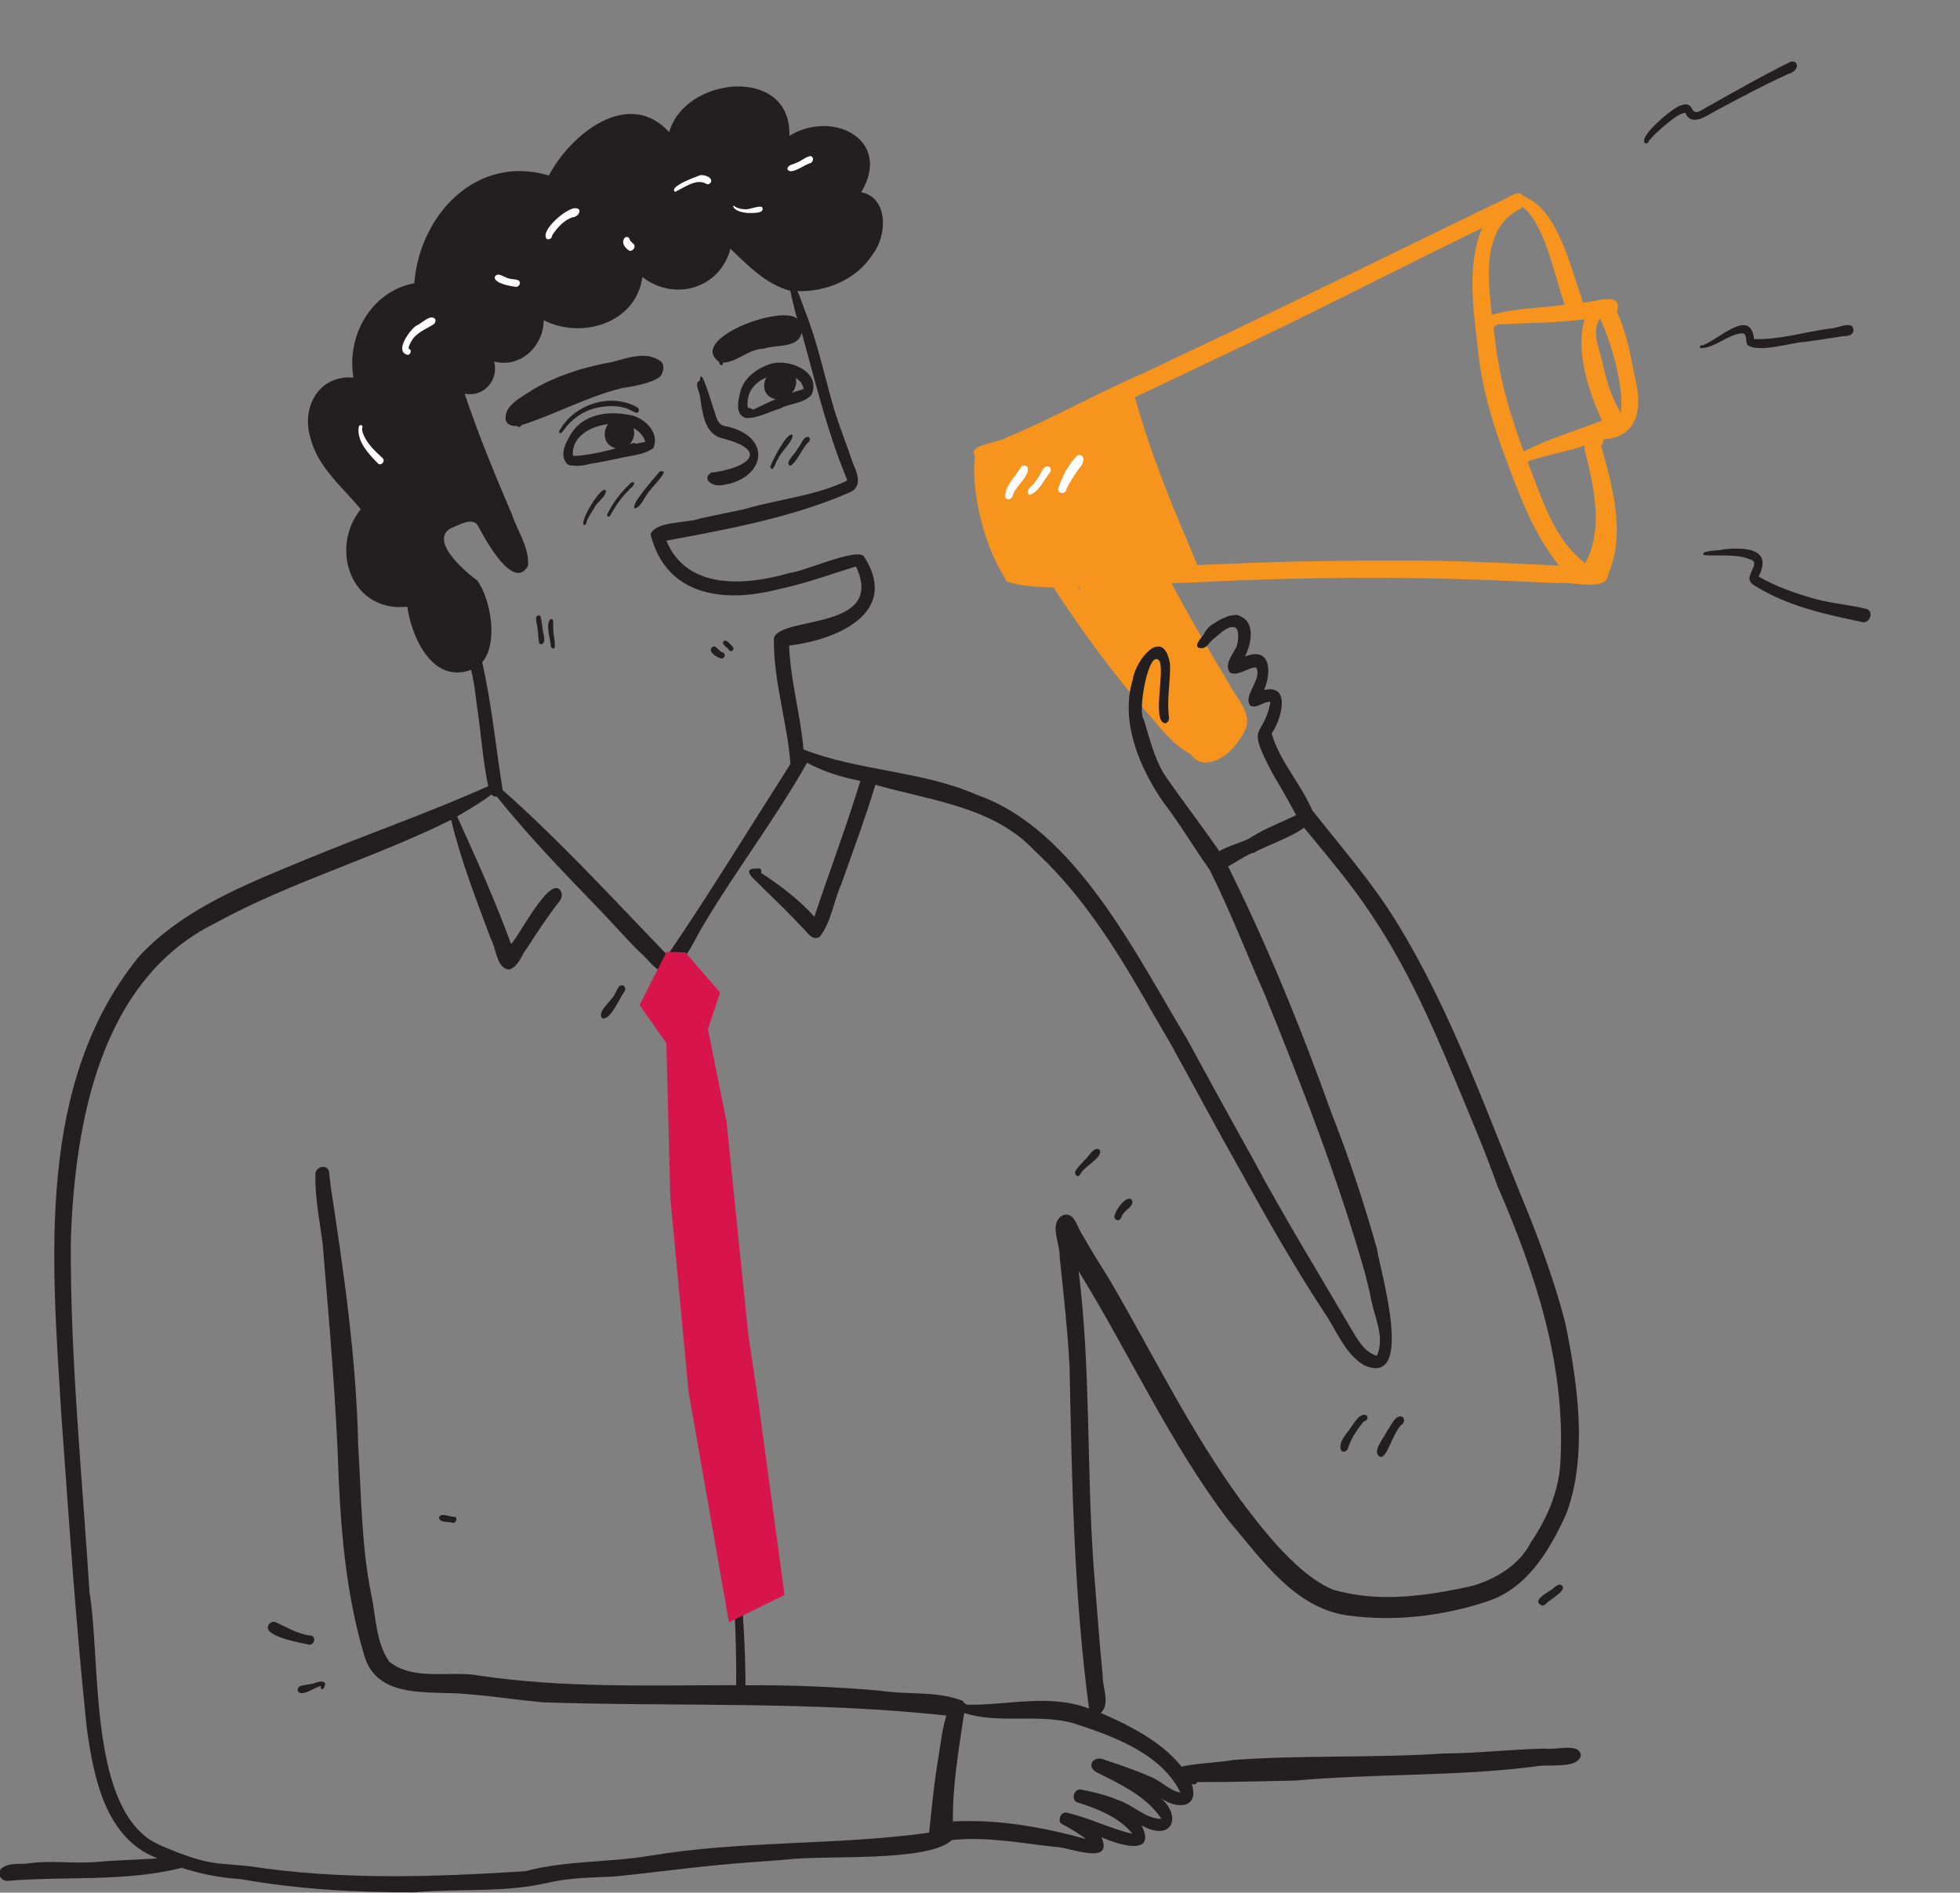 <?xml version="1.0" encoding="UTF-8"?> <svg xmlns="http://www.w3.org/2000/svg" width="351" height="339" viewBox="0 0 351 339" fill="none"><rect x="0" y="0" width="351" height="339" fill="#808080" stroke="none"/><g clip-path="url(#clip0_720_371)"><path d="M215.539 136.585C214.514 136.467 213.77 135.797 213.14 135.033C209.411 133.045 206.97 129.167 204.084 126.155C198.562 119.476 193.35 112.529 188.694 105.223C185.905 105.103 183.006 105.091 180.349 104.164C180.351 104.163 180.353 104.161 180.355 104.16C180.142 104.057 180.002 103.804 180.008 103.563C176.32 98.036 173.856 88.203 174.57 81.559C173.213 79.669 178.937 79.284 180.065 78.451C188.404 75.011 196.258 70.508 204.548 66.944C204.484 66.974 204.42 67.005 204.355 67.035C204.759 66.849 205.159 66.652 205.56 66.466C210.356 64.178 215.149 61.883 219.967 59.643C219.903 59.673 219.839 59.704 219.775 59.733C236.324 51.83 252.769 43.706 269.285 35.734C269.282 35.736 269.278 35.738 269.275 35.74C270.371 35.36 271.898 33.824 272.856 35.173C273.082 35.169 273.31 35.254 273.462 35.441C279.076 38.029 281.32 48.07 283.276 53.497C283.259 53.457 283.244 53.416 283.227 53.377C283.327 53.641 283.378 53.904 283.358 54.178C285.336 54.271 290.82 51.947 289.544 55.86C291.469 59.885 292.087 64.345 293.029 68.671C294.068 73.756 292.99 78.363 287.066 78.714C287.22 79.077 287.051 79.537 286.701 79.729C288.752 87.109 291.186 95.479 288.003 102.851C287.851 106.104 281.218 104.071 278.961 104.451C273.838 104.232 268.717 103.952 263.591 103.798C249.465 103.323 235.308 103.431 221.185 103.976C221.246 103.974 221.306 103.971 221.366 103.969C217.511 104.162 213.654 104.357 209.795 104.457C213.222 110.942 217.004 117.229 220.714 123.556C221.924 125.545 223.933 127.798 223.187 130.277C221.922 133.213 219.011 136.743 215.539 136.585ZM193.015 105.281C193.109 105.413 193.204 105.545 193.298 105.678C193.322 105.652 193.348 105.629 193.376 105.606C193.319 105.498 193.263 105.389 193.209 105.279C193.145 105.279 193.079 105.281 193.015 105.281ZM257.292 100.443C264.599 100.585 271.901 100.967 279.201 101.302C274.92 95.975 272.382 89.53 270.042 83.173C270.071 83.246 270.1 83.319 270.129 83.393C270.03 83.143 269.931 82.893 269.833 82.642C269.861 82.716 269.89 82.789 269.919 82.862C267.554 76.618 265.517 70.125 264.765 63.471C264.767 63.483 264.768 63.498 264.769 63.511C264.74 63.229 264.711 62.949 264.683 62.668C264.683 62.669 264.683 62.669 264.683 62.67C264.681 62.656 264.679 62.64 264.678 62.625C264.679 62.634 264.681 62.642 264.681 62.65C264.681 62.641 264.679 62.631 264.678 62.62C264.678 62.622 264.678 62.624 264.678 62.625C263.887 55.43 262.572 47.737 265.434 40.829C249.195 48.73 233.177 57.08 216.8 64.696C216.864 64.667 216.929 64.636 216.993 64.606C213.695 66.168 210.415 67.769 207.112 69.321C207.176 69.29 207.24 69.261 207.305 69.23C207.204 69.278 207.104 69.324 207.004 69.371C207.068 69.34 207.132 69.311 207.197 69.28C207.046 69.351 206.896 69.421 206.746 69.492C206.81 69.463 206.874 69.432 206.94 69.402C206.493 69.617 206.046 69.835 205.593 70.036C205.595 70.034 205.596 70.034 205.597 70.033C204.815 70.401 204.031 70.76 203.242 71.115C205.701 80.085 209.17 88.884 212.862 97.442C212.862 97.44 212.861 97.439 212.86 97.437C212.861 97.439 212.862 97.44 212.862 97.442C212.864 97.443 212.864 97.447 212.866 97.45C212.865 97.448 212.864 97.446 212.863 97.445C212.884 97.498 212.906 97.55 212.926 97.603C212.925 97.601 212.924 97.599 212.923 97.597C212.927 97.607 212.931 97.617 212.935 97.627C212.935 97.626 212.934 97.625 212.934 97.624C212.934 97.625 212.935 97.626 212.935 97.627C213.331 98.686 213.787 99.72 214.233 100.758C214.233 100.757 214.233 100.757 214.233 100.757C214.234 100.758 214.234 100.761 214.235 100.763C214.235 100.763 214.235 100.763 214.235 100.762C214.293 100.912 214.346 101.059 214.375 101.218C215.687 101.174 216.998 101.121 218.309 101.065C218.27 101.067 218.233 101.068 218.193 101.071C231.214 100.426 244.26 100.351 257.292 100.443ZM282.138 80.332C279.274 81.117 276.358 81.704 273.538 82.65C276.078 89.039 278.166 96.59 283.885 100.861C287.01 95.121 285.617 88.242 284.191 82.197C284.192 82.202 284.194 82.206 284.195 82.211C284.037 81.417 283.663 80.63 283.744 79.808C283.213 79.996 282.68 80.176 282.138 80.332ZM267.721 60.566C268.42 67.536 270.447 74.332 272.865 80.886C277.313 78.524 282.212 77.212 286.864 75.326C284.481 69.983 282.081 62.971 283.78 57.181C278.577 57.871 273.355 57.846 268.128 58.102C268.013 58.351 267.723 58.579 267.441 58.497C267.538 59.186 267.636 59.874 267.721 60.566ZM287.465 67.033C288.073 69.414 288.975 71.891 290.251 73.947C290.935 69.511 288.502 61.106 286.507 57.01C284.849 59.631 286.646 62.934 287.143 65.691C287.125 65.615 287.107 65.54 287.089 65.464C287.139 65.674 287.19 65.883 287.24 66.093C287.222 66.018 287.204 65.942 287.185 65.866C287.279 66.256 287.373 66.644 287.465 67.033ZM272.193 37.446C265.261 40.922 266.503 49.919 267.149 56.398C271.401 55.108 275.864 55.27 280.216 54.558C278.408 49.689 276.774 40.245 272.663 37.057C272.531 37.214 272.373 37.348 272.193 37.446Z" fill="#F7941D"></path><path d="M128.87 86.942C127.524 87.023 125.674 85.85 127.312 84.678C133.845 83.857 138.224 80.738 129.116 78.444C125.999 77.486 125.809 73.688 125.348 70.981C125.352 71.001 125.357 71.022 125.363 71.042C125.35 70.989 125.336 70.935 125.323 70.882C125.324 70.886 125.325 70.89 125.326 70.894C125.265 70.079 124.232 68.59 125.338 68.172C125.457 64.921 127.728 73.361 128.029 73.908C128.346 75.098 128.711 76.271 130.135 76.371C130.124 76.368 130.113 76.365 130.102 76.362C138.84 78.37 136.788 86.215 128.87 86.942Z" fill="#231F20"></path><path d="M108.899 92.522C108.761 92.474 108.701 92.331 108.711 92.194H108.71C109.748 90.014 111.282 88.048 113.062 86.414C114.102 86.122 113.301 87.254 112.876 87.516C112.877 87.515 112.877 87.515 112.878 87.514C112.338 88.05 111.811 88.597 111.338 89.195C111.349 89.181 111.359 89.168 111.369 89.154C111.363 89.162 111.356 89.171 111.35 89.179C111.35 89.178 111.351 89.178 111.351 89.177C111.262 89.293 111.172 89.409 111.082 89.524C111.084 89.522 111.086 89.519 111.088 89.517C111.077 89.53 111.067 89.543 111.057 89.556C111.06 89.552 111.063 89.549 111.066 89.544C110.535 90.251 110.051 90.991 109.602 91.752C109.61 91.738 109.619 91.724 109.627 91.71C109.59 91.772 109.554 91.835 109.516 91.898C109.517 91.898 109.517 91.898 109.517 91.897C109.346 92.121 109.274 92.623 108.899 92.522Z" fill="#231F20"></path><path d="M113.746 91.078C112.565 90.667 117.508 85.285 118.116 84.469C120.318 83.823 116.857 87.119 116.573 87.647C116.578 87.641 116.582 87.635 116.587 87.63C116.573 87.647 116.56 87.664 116.547 87.681C116.549 87.678 116.552 87.675 116.554 87.672C115.605 88.535 114.873 90.784 113.746 91.078Z" fill="#231F20"></path><path d="M104.656 94.046C103.448 93.882 107.749 86.713 108.48 87.869C108.615 88.944 106.818 89.951 106.394 91.029C105.887 91.888 105.198 92.751 104.972 93.724C104.959 93.882 104.827 94.053 104.656 94.046Z" fill="#231F20"></path><path d="M137.933 83.645C138.157 82.762 140.996 77.214 141.901 77.896C142.221 78.895 139.728 80.994 139.317 82.233C139.318 82.231 139.32 82.228 139.322 82.226C138.93 82.572 138.482 84.85 137.933 83.645Z" fill="#231F20"></path><path d="M141.585 83.433C140.253 82.997 142.581 81.156 142.812 80.385C143.447 79.8 143.842 77.987 144.85 78.284C145.105 78.484 145.07 78.874 144.877 79.102C143.557 80.331 142.951 82.402 141.585 83.433Z" fill="#231F20"></path><path d="M101.53 83.069C100.055 81.328 101.46 79.005 102.466 77.387C104.646 74.244 108.7 73.618 112.241 74.243C115.021 74.447 118.296 77.305 117 80.253C115.319 81.552 112.741 81.596 110.689 82.128C108.132 82.624 105.629 83.28 103.013 82.715C102.821 83.334 101.981 83.535 101.53 83.069ZM102.721 81.671C107.122 81.478 111.268 79.93 115.58 79.137C113.877 73.685 101.997 75.603 102.603 81.613C102.645 81.628 102.684 81.648 102.721 81.671Z" fill="#231F20"></path><path d="M102.309 83.355C101.366 83.347 101.3 82.038 102.218 81.907C105.953 81.632 109.909 80.506 113.528 79.316C117.287 80.761 106.966 82.989 105.874 83.037C105.875 83.037 105.876 83.037 105.876 83.037C104.711 83.358 103.515 83.572 102.309 83.355Z" fill="#231F20"></path><path d="M100.187 77.511C100.187 77.511 100.187 77.511 100.186 77.511C100.016 77.32 100.161 77.088 100.316 76.946C100.313 76.95 100.309 76.954 100.305 76.958C102.903 72.389 109.337 70.335 114.001 72.888C114.491 73.064 114.591 73.765 114.064 73.957C113.256 73.799 112.522 73.12 111.642 72.999C111.662 73.004 111.683 73.009 111.704 73.014C110.201 72.612 108.601 72.699 107.087 72.997C107.107 72.992 107.125 72.988 107.144 72.983C104.504 73.502 102.306 75.068 100.789 77.264C100.655 77.441 100.408 77.735 100.187 77.511Z" fill="#231F20"></path><path d="M133.625 74.875C131.484 74.33 132.231 71.537 132.638 69.982C133.336 67.495 135.869 65.788 138.245 65.1C141.508 64.331 147.032 66.569 145.379 70.636C144.054 72.288 141.457 72.213 139.653 73.193C137.682 73.778 135.696 74.93 133.625 74.875ZM134.313 73.095C134.526 73.119 134.688 73.248 134.794 73.419C137.659 72.022 140.536 70.663 143.607 69.795C143.588 69.802 143.57 69.81 143.552 69.818C143.591 69.802 143.63 69.785 143.67 69.77C143.663 69.773 143.656 69.775 143.649 69.778C143.734 69.743 143.82 69.708 143.904 69.671C143.503 66.85 139.051 66.512 136.999 67.712C135.302 68.525 134.03 69.886 133.905 71.832C133.894 72.271 133.635 73.137 134.313 73.095Z" fill="#231F20"></path><path d="M138.199 71.263C136.139 70.392 136.55 67.07 138.655 66.55C139.926 65.021 142.272 65.992 142.535 67.831C142.976 70.156 140.385 72.38 138.199 71.263Z" fill="#231F20"></path><path d="M109.319 79.872C107.067 78.252 108.824 74.181 111.553 75.005C115.591 76.323 112.901 82.147 109.319 79.872Z" fill="#231F20"></path><path d="M92.55 76.28C91.74 76.388 90.773 76.086 90.554 75.211C90.243 72.498 93.542 71.106 95.412 69.788C99.418 67.42 103.898 65.978 108.44 65.061C116.605 63.622 124.948 67.498 111.307 69.535C111.346 69.526 111.384 69.517 111.423 69.508C105.186 71.026 99.459 74.211 93.365 76.161C93.243 76.499 92.742 76.623 92.55 76.28Z" fill="#231F20"></path><path d="M116.877 67.944C116.072 67.808 115.806 66.786 116.178 66.136C112.747 65.462 108.935 66.139 105.599 67.078C106.518 68.748 101.15 67.055 108.265 65.185C108.247 65.189 108.23 65.193 108.214 65.196C111.407 64.526 115.714 62.432 118.524 64.904C119.308 66.097 118.329 68.015 116.877 67.944Z" fill="#231F20"></path><path d="M96.517 115.02C96.499 114.912 96.486 114.802 96.474 114.693C96.477 114.718 96.479 114.742 96.482 114.766C96.411 114.124 96.367 113.478 96.299 112.834C96.3 112.857 96.303 112.879 96.305 112.903C96.257 112.149 95.993 111.406 95.988 110.655C95.986 110.665 95.983 110.674 95.981 110.683C95.981 110.681 95.981 110.681 95.981 110.681C95.987 110.608 96.012 110.536 96.041 110.468C96.04 110.472 96.038 110.477 96.037 110.482C97.041 109.378 96.948 111.719 97.142 112.305C97.101 113.24 97.945 114.751 97.077 115.386C96.824 115.468 96.561 115.287 96.517 115.02Z" fill="#231F20"></path><path d="M98.658 115.871C98.629 114.602 97.582 111.69 98.614 110.881C99.085 110.828 99.093 111.364 99.059 111.697C99.059 111.692 99.059 111.688 99.059 111.683C99.051 112.336 99.085 112.982 99.153 113.632C99.153 113.631 99.153 113.63 99.152 113.629C99.223 114.144 99.823 117.163 98.658 115.871Z" fill="#231F20"></path><path d="M129.111 117.933C128.299 117.702 126.44 116.56 127.735 115.779C128.445 115.775 128.778 116.761 129.547 116.908C130.065 117.19 129.674 118.126 129.111 117.933Z" fill="#231F20"></path><path d="M130.64 116.531C130.333 115.999 129.59 115.716 129.453 115.156C129.811 114.031 130.804 115.481 131.233 115.857C131.586 116.217 131.037 116.925 130.64 116.531Z" fill="#231F20"></path><path d="M294.649 25.674C293.077 24.69 299.768 19.104 300.991 18.896C303.65 17.867 302.369 21.058 304.672 19.76C309.966 16.766 315.248 13.747 320.698 11.041C322.265 10.774 322.191 12.742 320.267 13.225C320.281 13.219 320.294 13.213 320.308 13.206C320.261 13.229 320.214 13.251 320.167 13.272C320.202 13.256 320.237 13.24 320.272 13.223C315.961 15.219 311.755 17.415 307.579 19.674C305.858 20.526 302.937 22.936 301.804 20.181C300.514 20.439 299.498 21.399 298.476 22.169C298.48 22.166 298.484 22.162 298.489 22.159C297.372 23.111 296.246 24.069 295.3 25.194C295.265 25.512 294.956 25.759 294.649 25.674Z" fill="#231F20"></path><path d="M304.719 62.369C304.223 62.376 304.415 61.691 304.833 61.868C307.464 61.114 313.523 54.867 314.112 60.732C318.677 60.892 323.246 59.433 327.775 58.84C328.946 58.869 332.047 57.182 331.918 59.291C331.614 60.461 330.105 60.076 329.199 60.354C327.281 60.658 325.357 60.923 323.437 61.217C320.809 61.308 314.85 63.343 312.907 61.747C312.515 61.025 313.03 59.486 311.692 59.726C309.214 60.102 307.241 62.186 304.719 62.369Z" fill="#231F20"></path><path d="M333.437 111.405C326.882 110.037 320.239 108.599 314.457 105.035C313.69 104.663 312.974 103.939 313.42 103.043C313.534 102.22 314.734 100.945 313.786 100.343C311.085 99.092 307.974 99.683 305.109 99.418L305.109 99.418C304.308 98.555 308.196 98.644 308.711 98.385C312.38 98.014 317.57 98.171 314.929 103.267C318.097 105.105 321.598 106.305 325.111 107.295C325.07 107.285 325.03 107.275 324.989 107.265C328.047 108.107 331.244 108.292 334.308 109.091C335.663 109.604 334.752 111.824 333.437 111.405Z" fill="#231F20"></path><path d="M74.223 338.944C63.781 338.989 53.37 338.397 43.078 336.582C37.88 336.237 32.851 334.982 28.11 332.816C18.884 329.274 16.77 318.377 15.554 309.642C15.556 309.657 15.557 309.673 15.558 309.687C15.538 309.501 15.517 309.313 15.497 309.126C15.504 309.193 15.512 309.259 15.52 309.326C13.553 290.625 12.323 271.871 10.962 253.121C9.283 225.682 6.402 193.997 24.926 171.287C32.815 162.798 43.989 158.407 54.492 154.067C65.421 149.512 76.633 145.667 87.436 140.814C86.403 136.026 86.148 131.103 85.383 126.269C85.385 126.289 85.387 126.307 85.389 126.326C85.147 124.226 84.892 122.11 84.379 120.058C84.35 120.041 84.323 120.023 84.296 120.002C77.441 122.48 73.728 114.181 72.934 108.675C62.929 109.762 58.922 98.27 64.6 91.212C61.328 87.227 56.957 83.738 55.622 78.539C53.896 72.987 57.035 67.142 63.302 67.622C61.998 60.167 66.492 52.152 74.191 50.736C75.158 38.428 85.377 27.559 98.301 31.439C102.117 24.071 112.588 15.624 119.844 23.688C122.617 13.611 141.795 11.696 141.358 24.33C149.101 19.586 159.868 24.992 154.23 34.424C159.148 35.406 158.862 42.239 156.343 45.467C153.463 50.043 148.093 52.278 142.809 52.148C143.342 53.29 143.712 54.491 144.151 55.67C144.15 55.667 144.15 55.666 144.149 55.665C146.41 61.308 147.627 67.297 149.321 73.122C150.349 76.509 151.687 79.796 152.811 83.153C153.575 84.797 154.394 87.036 152.367 88.112C141.961 92.672 130.482 94.78 119.333 96.844C123 105.763 133.605 104.891 141.344 102.643C141.335 102.646 141.327 102.648 141.319 102.651C141.356 102.642 141.396 102.631 141.433 102.623C141.433 102.623 141.433 102.624 141.432 102.624C141.445 102.621 141.458 102.618 141.471 102.615C141.465 102.616 141.458 102.618 141.453 102.619C143.966 102.387 153.49 98.015 154.726 99.675C161.277 109.813 149.766 114.632 141.321 115.635C141.533 121.912 143.377 127.992 143.89 134.242C153.88 138.132 165.165 138.046 175.069 142.42C192.581 148.559 203.452 171.005 212.558 186.077C212.556 186.076 212.556 186.075 212.555 186.073C216.204 192.795 219.893 199.497 223.599 206.188C223.597 206.186 223.596 206.184 223.594 206.182C223.68 206.332 223.766 206.483 223.852 206.634C223.818 206.575 223.784 206.516 223.75 206.457C223.922 206.753 224.091 207.047 224.256 207.347C224.223 207.288 224.189 207.229 224.156 207.169C229.713 217.587 235.891 227.643 241.855 237.825C241.846 237.811 241.838 237.797 241.83 237.784C241.852 237.824 241.874 237.863 241.897 237.901C241.895 237.898 241.894 237.896 241.892 237.892C243.06 239.799 244.262 242.187 246.566 242.844C248.196 239.283 245.804 235.354 245.353 231.723C245.354 231.726 245.354 231.73 245.356 231.732C245.286 231.452 245.218 231.172 245.149 230.892C245.15 230.895 245.15 230.898 245.151 230.901C244.921 229.968 244.696 229.037 244.468 228.106C244.475 228.134 244.481 228.161 244.488 228.189C239.665 211.152 233.172 194.585 226.52 178.187C223.209 170.736 220.268 163.096 216.63 155.8C213.815 151.828 211.334 147.619 208.38 143.753C208.397 143.775 208.413 143.795 208.43 143.817C208.402 143.781 208.375 143.746 208.347 143.71C208.352 143.717 208.358 143.725 208.364 143.731C208.346 143.708 208.328 143.684 208.309 143.663C204.074 137.535 200.588 129.287 202.828 121.831C202.816 121.869 202.806 121.907 202.794 121.946C202.807 121.899 202.821 121.853 202.834 121.807C202.833 121.812 202.832 121.817 202.83 121.822C203.408 117.959 208.44 112.036 209.548 119.059C209.58 122.169 208.942 125.27 209.332 128.391C209.429 128.857 209.199 129.396 208.722 129.546C206.207 129.455 208.652 120.298 207.628 118.382C205.728 115.896 203.639 127.577 204.828 128.864C205.87 132.204 206.653 135.669 208.487 138.692C211.961 143.742 215.764 148.576 219.178 153.682C226.615 168.456 232.896 183.858 238.464 199.43C238.464 199.429 238.464 199.428 238.463 199.427C238.466 199.432 238.467 199.438 238.47 199.443C238.47 199.443 238.47 199.442 238.47 199.442C238.47 199.443 238.471 199.445 238.471 199.446V199.447C238.471 199.446 238.47 199.444 238.468 199.443C238.557 199.663 238.644 199.884 238.731 200.105C238.729 200.101 238.728 200.096 238.727 200.092C241.735 207.762 244.31 215.627 246.551 223.554C246.532 223.479 246.514 223.403 246.494 223.329C246.533 223.484 246.571 223.64 246.609 223.796C246.605 223.777 246.6 223.759 246.596 223.741C247.195 227.697 253.49 248.649 244.255 244.526C240.784 242.405 239.366 238.314 237.157 235.088C231.661 226.714 226.714 217.996 221.882 209.226C221.884 209.229 221.886 209.233 221.888 209.237C221.874 209.212 221.86 209.187 221.845 209.161C221.847 209.164 221.848 209.166 221.848 209.169C221.824 209.124 221.8 209.08 221.774 209.036C221.783 209.052 221.791 209.067 221.799 209.083C217.589 201.619 213.556 194.053 209.413 186.553C209.413 186.553 209.414 186.554 209.414 186.555C207.944 184.016 206.415 181.506 204.998 178.938C204.998 178.938 204.998 178.939 204.998 178.939C204.996 178.935 204.993 178.93 204.99 178.925C204.99 178.926 204.991 178.927 204.991 178.927C204.987 178.92 204.983 178.912 204.978 178.904C204.978 178.904 204.978 178.904 204.978 178.905C204.978 178.904 204.977 178.903 204.977 178.902C204.977 178.902 204.977 178.902 204.977 178.902C204.973 178.897 204.97 178.89 204.967 178.884C204.968 178.887 204.969 178.889 204.971 178.892C204.969 178.888 204.967 178.885 204.965 178.881C204.965 178.882 204.965 178.882 204.965 178.883C199.637 169.633 193.832 160.484 186.041 153.093C186.047 153.1 186.054 153.105 186.06 153.111C186.052 153.104 186.043 153.096 186.036 153.088C186.037 153.089 186.038 153.091 186.04 153.092C185.793 152.863 185.549 152.631 185.302 152.401C185.306 152.405 185.31 152.409 185.314 152.413C185.293 152.394 185.273 152.374 185.252 152.355C185.28 152.382 185.31 152.408 185.338 152.436C177.96 144.484 166.658 143.405 156.763 140.569C154.954 146.599 152.722 152.486 150.642 158.428C149.267 161.465 148.862 165.209 146.782 167.814C145.382 168.648 144.474 166.8 143.574 166.022C141.367 163.643 139.048 161.389 136.711 159.141C135.787 157.996 132.057 155.437 135.718 155.582C136.182 155.369 136.52 155.952 136.273 156.332C139.752 158.592 143.055 161.113 145.844 164.201C148.528 156.076 151.585 148.073 154.07 139.884C151.4 139.33 148.755 138.617 146.27 137.477C146.288 137.484 146.306 137.492 146.324 137.5C145.716 137.226 145.107 136.945 144.535 136.607C139.06 146.343 132.186 155.332 126.423 164.939C126.427 164.933 126.43 164.926 126.433 164.92C126.407 164.964 126.381 165.009 126.355 165.053C126.359 165.047 126.363 165.04 126.366 165.034C126.324 165.106 126.282 165.179 126.239 165.252C126.247 165.238 126.255 165.225 126.262 165.211C124.382 168.183 123.08 171.815 120.25 174.024C123.787 189.038 125.102 204.422 126.554 219.746C126.553 219.727 126.55 219.708 126.549 219.689C128.224 233.715 130.76 247.656 131.413 261.788C131.626 275.179 133.472 288.466 133.507 301.859C141.58 301.799 149.62 302.13 157.661 302.828C162.397 303.603 167.532 302.841 172.04 304.528C172.353 304.485 172.484 304.827 172.659 305.028C172.654 305.021 172.649 305.014 172.643 305.007C172.682 305.049 172.716 305.106 172.771 305.128C172.929 305.136 173.054 305.221 173.123 305.343C180.419 305.474 187.939 303.32 195.025 306.031C192.315 285.768 191.957 265.313 191.542 244.899C191.201 238.287 190.456 231.709 189.765 225.127C189.896 222.771 187.784 219.297 190.218 217.726C192.407 216.796 192.892 219.863 193.83 221.171C195.375 223.924 197.072 226.583 198.734 229.265C208.172 245.425 216.146 262.677 228.679 276.778C231.508 279.828 234.689 282.939 238.517 284.658C246.697 287.17 255.542 285.861 263.734 284.046C268.076 282.716 272.082 280.317 274.213 276.166C277.242 271.708 279.356 266.594 279.475 261.145C280.281 244.141 274.898 227.909 268.202 212.51C268.206 212.52 268.209 212.529 268.213 212.539C268.169 212.43 268.127 212.321 268.083 212.211C268.087 212.221 268.091 212.23 268.095 212.238C265.762 205.637 262.962 199.225 260.299 192.754C260.326 192.822 260.353 192.89 260.38 192.959C256.293 183.132 251.901 173.311 245.993 164.426C242.129 158.438 237.45 153.052 232.956 147.559C231.332 144.518 229.665 141.512 227.895 138.549C227.927 138.607 227.96 138.665 227.993 138.722C222.856 129.161 226.265 132.535 227.515 125.735C226.25 125.55 225.093 127.032 223.929 126.388C222.453 124.628 226.177 121.606 224.935 119.529C223.374 119.589 221.796 121.151 220.296 120.497C218.574 118.381 222.912 115.419 222.222 112.794C222.231 112.835 222.241 112.877 222.251 112.918C222.191 112.598 222.043 112.268 221.737 112.118C221.772 112.134 221.807 112.149 221.842 112.165C221.673 112.083 221.497 112.022 221.314 111.985C221.349 111.994 221.385 112.004 221.421 112.013C221.317 111.995 221.213 111.979 221.109 111.962C221.145 111.965 221.181 111.968 221.217 111.971C220.079 111.865 218.94 112.219 217.93 112.719C218.455 113.423 216.894 113.978 216.416 114.317C214.272 114.913 216.313 112.186 217.145 111.838C222.832 107.85 225.657 112.036 222.949 117.586C227.654 115.728 227.722 120.465 226.368 123.604C231.344 122.379 229.409 129.087 227.724 131.363C229.183 136.398 232.942 140.341 234.999 145.126C240.096 151.613 245.58 157.86 249.95 164.903C260.064 181.27 266.34 199.624 273.691 217.312C273.662 217.24 273.634 217.17 273.606 217.098C276.164 223.564 278.557 230.116 280.279 236.858V236.857C280.279 236.858 280.279 236.859 280.279 236.861C280.279 236.86 280.279 236.859 280.279 236.858C280.279 236.861 280.28 236.863 280.28 236.866C280.28 236.865 280.28 236.865 280.28 236.865C280.28 236.865 280.28 236.866 280.28 236.866L280.28 236.866C280.318 237.014 280.353 237.163 280.389 237.311C280.388 237.306 280.387 237.301 280.385 237.296C282.547 248.008 284.393 260.854 280.44 271.285C277.421 277.833 273.429 284.612 266.145 286.899C258.526 289.412 250.031 290.444 242.048 289.437C232.088 288.468 225.991 279.358 220.01 272.335C220.023 272.353 220.036 272.37 220.049 272.387C209.491 258.511 202.299 242.484 193.17 227.703C195.348 245.227 194.579 262.894 195.838 280.479C196.369 287.075 196.842 293.673 197.479 300.26C197.44 302.338 198.865 305.191 197.13 306.803C203.055 309.421 209.511 312.677 212.963 318.39C215.605 324.064 210.63 324.544 207.028 321.42C211.911 324.663 210.331 330.236 204.436 326.957C204.436 326.958 204.437 326.958 204.437 326.958C207.273 332.707 200.034 330.325 197.266 329.088C199.518 334.384 191.25 330.726 188.88 330.806C182.76 330.119 176.661 328.938 170.477 329.58C166.054 333.656 147.467 332.203 140.726 333.093H140.728C140.727 333.093 140.726 333.093 140.726 333.093C140.726 333.093 140.726 333.093 140.726 333.093C138.785 333.237 136.844 333.393 134.904 333.533C134.97 333.528 135.035 333.523 135.101 333.518C126.697 334.067 118.369 335.276 110.001 336.117C106.018 336.31 102.007 336.327 98.102 337.233C90.292 339.072 82.174 338.213 74.223 338.944ZM44.634 334.264C61.008 336.777 77.63 336.228 94.081 335.16C101.406 333.215 108.991 333.627 116.416 332.391C132.948 329.619 149.835 330.561 166.38 328.267C166.887 323.664 167.297 319.056 168.098 314.489C168.098 314.49 168.098 314.491 168.098 314.492C168.474 312.076 168.746 309.628 169.484 307.287C145.48 304.661 121.312 305.71 97.224 304.918C97.228 304.918 97.231 304.918 97.235 304.918C92.748 304.499 88.289 303.808 83.794 303.455C77.122 302.743 67.312 304.655 65.135 296.176C62.155 286.073 61.139 275.522 60.663 265.035C60.212 250.937 58.944 236.902 57.792 222.849C57.256 218.693 56.388 214.554 56.481 210.344C56.468 208.945 58.691 208.364 58.934 209.971C59.01 210.607 59.078 211.247 59.149 211.885C59.149 211.884 59.149 211.884 59.149 211.884C59.172 212.097 59.196 212.309 59.219 212.522C59.217 212.5 59.215 212.478 59.212 212.457C61.581 227.883 63.83 243.409 64.151 259.05C64.71 267.878 64.71 276.78 66.461 285.483C67.341 289.529 67.276 294.167 69.722 297.644C69.705 297.628 69.689 297.613 69.672 297.598C69.703 297.627 69.734 297.657 69.764 297.685C69.745 297.667 69.726 297.648 69.707 297.63C74.168 301.207 80.703 299.131 86.042 300.16C101.224 302.389 116.535 301.848 131.832 301.837C131.929 293.699 131.454 285.585 130.737 277.481C130.113 267.522 130.131 257.525 128.839 247.613C128.843 247.647 128.848 247.682 128.852 247.718C127.274 234.911 124.915 222.213 123.651 209.364C123.655 209.395 123.659 209.424 123.663 209.454C123.624 209.115 123.587 208.776 123.55 208.435C123.555 208.484 123.56 208.532 123.565 208.579C122.391 197.133 120.279 185.768 119.376 174.301C117.357 174.015 116.142 171.838 114.646 170.613C112.215 168.255 110.015 165.67 107.661 163.239C101.228 156.554 94.766 149.94 88.984 142.682C88.618 142.762 88.225 142.599 88.011 142.294C86.09 143.789 83.946 144.985 81.865 146.245C85.289 153.771 88.685 161.329 91.529 169.1C92.988 167.598 98.283 157.142 100.257 159.365C100.798 159.955 100.665 160.854 100.193 161.435C98.096 164.1 96.24 166.935 94.402 169.779C93.369 171.035 92.898 173.14 91.217 173.654C88.929 173.584 88.874 169.849 87.924 168.233C85.31 161.179 82.547 154.175 80.788 146.842C67.047 153.7 52.073 157.938 38.582 165.328C38.592 165.322 38.602 165.317 38.613 165.31C38.596 165.319 38.581 165.329 38.565 165.337C38.566 165.337 38.567 165.336 38.568 165.336C38.562 165.339 38.556 165.343 38.55 165.346C38.555 165.343 38.56 165.34 38.565 165.337C38.537 165.353 38.51 165.368 38.483 165.384C38.484 165.383 38.485 165.383 38.487 165.382C17.9 175.584 13.423 201.147 12.684 222.026C12.684 221.981 12.686 221.936 12.686 221.891C12.683 222.071 12.679 222.255 12.677 222.437C12.677 222.436 12.677 222.433 12.677 222.432C12.677 222.47 12.676 222.508 12.675 222.546C12.675 222.539 12.676 222.533 12.676 222.526C12.578 243.439 14.722 264.317 16.024 285.178C18.063 297.478 15.884 322.36 27.013 329.641C26.972 329.613 26.929 329.585 26.888 329.556C27.625 330.011 28.4 330.388 29.189 330.738C29.144 330.718 29.098 330.696 29.052 330.675C32.589 332.149 36.195 333.622 40.063 333.851H40.062C40.077 333.853 40.093 333.854 40.109 333.855C40.107 333.855 40.105 333.855 40.103 333.855C40.419 333.883 40.733 333.91 41.047 333.937C41.041 333.936 41.035 333.936 41.029 333.936C41.04 333.937 41.051 333.937 41.063 333.939C41.062 333.939 41.062 333.939 41.061 333.938C41.069 333.939 41.077 333.94 41.085 333.94C41.078 333.94 41.07 333.939 41.063 333.939C42.255 334.04 43.444 334.137 44.634 334.264ZM175.453 326.199C181.875 326.429 188.313 327.667 194.485 329.407C193.086 328.335 191.566 327.436 190.032 326.642C189.401 325.947 189.931 324.657 190.887 324.649C194.971 325.524 198.712 327.535 202.794 328.455C200.458 325.503 196.359 323.881 192.811 322.794C191.815 322.256 192.344 320.472 193.458 320.506C195.727 320.968 198.032 321.473 200.168 322.393C202.857 323.222 205.158 325.813 207.992 325.792C205.383 321.799 200.686 319.592 196.528 317.52C194.282 316.421 195.903 314.186 197.947 315.265C200.756 316.168 203.554 317.147 206.254 318.339C208.056 319.091 209.43 320.734 211.4 321.077C207.927 314.001 199.142 310.893 192.045 308.599C185.702 306.942 178.949 308.813 172.679 306.831C172.631 307.107 172.582 307.383 172.54 307.659C172.551 307.577 172.564 307.495 172.576 307.413C171.64 313.657 170.571 319.949 170.653 326.27C172.249 326.14 173.854 326.169 175.453 326.199ZM89.98 141.478C100.418 150.734 109.852 161.062 119.541 171.1C127.172 159.89 134.266 148.248 141.562 136.826C140.973 129.263 138.463 121.875 138.589 114.262C139.871 110.28 158.706 112.982 153.293 101.472C148.981 102.764 144.751 104.357 140.351 105.327C140.355 105.326 140.36 105.324 140.365 105.323C139.99 105.412 139.614 105.499 139.239 105.587C139.242 105.587 139.245 105.585 139.249 105.585C139.239 105.587 139.23 105.59 139.22 105.592C139.221 105.592 139.222 105.591 139.222 105.591C129.549 108.051 119.251 106.728 116.503 95.7C117.412 93.294 123.119 93.737 125.42 92.858C128.113 92.259 130.822 91.745 133.516 91.151C133.456 91.165 133.396 91.179 133.335 91.194C139.402 89.379 146.017 88.852 151.722 86.076C151.641 85.795 151.532 85.522 151.426 85.25C151.426 85.25 151.426 85.251 151.426 85.251C148.035 76.939 145.966 68.213 143.575 59.585C142.926 62.47 138.969 61.663 136.768 62.461C134.044 62.492 132.115 64.845 129.465 64.96C129.541 65.671 128.733 65.476 128.822 64.851C122.97 60.803 140.068 54.41 142.79 57.124C142.51 56.3 142.302 55.454 142.106 54.608C142.106 54.608 142.106 54.608 142.106 54.609C141.91 53.771 141.687 52.934 141.533 52.086C137.306 51.011 133.868 47.52 130.812 44.54C128.925 51.709 120.787 54.062 115.041 49.621C113.924 57.875 104.202 60.846 97.374 57.356C97.361 61.987 93.199 65.992 88.503 64.764C89.346 68.089 86.648 71.205 83.213 70.523C85.662 77.859 88.645 85.051 91.69 92.163C92.686 95.168 94.821 98.082 94.56 101.345C91.915 105.992 86.898 96.566 85.677 94.352C85.679 94.353 85.68 94.356 85.681 94.357C85.674 94.344 85.668 94.33 85.66 94.316C85.664 94.325 85.669 94.335 85.674 94.344C84.825 92.393 82.081 94.111 80.657 94.654C76.88 96.956 83.358 102.438 85.486 103.998C87.906 107.351 89.267 115.281 86.344 118.619C88.056 126.038 88.751 133.63 89.965 141.143C89.963 141.142 89.962 141.142 89.962 141.142C89.982 141.249 89.989 141.361 89.98 141.478Z" fill="#231F20"></path><path d="M216.676 155.358C215.937 151.982 222.267 151.361 224.299 149.813C226.759 148.296 229.474 147.301 232.052 146.032C232.669 145.51 233.767 145.335 234.077 146.277C236.726 148.184 225.998 151.64 224.662 152.703C222.647 152.997 217.887 157.498 216.676 155.358Z" fill="#231F20"></path><path d="M215.787 115.213C214.458 114.528 216.24 112.667 217.235 112.717C218.697 113.289 216.757 115.32 215.787 115.213Z" fill="#231F20"></path><path d="M221.173 119.898C219.438 119.727 222.63 115.176 221.482 112.563C221.498 112.602 221.513 112.641 221.528 112.68C220.492 111.423 218.339 113.617 217.396 114.383C216.644 114.855 216.225 116.036 215.293 116.089C211.837 116.288 219.19 109.955 220.526 110.272C224.952 108.83 223.5 119.789 221.173 119.898Z" fill="#231F20"></path><path d="M53.313 302.829C53.189 301.831 54.415 301.881 55.093 301.726C55.089 301.727 55.084 301.727 55.08 301.728C55.104 301.724 55.127 301.72 55.151 301.716C55.149 301.716 55.146 301.716 55.144 301.717C55.163 301.713 55.182 301.71 55.201 301.706C55.201 301.706 55.2 301.707 55.2 301.707C55.223 301.702 55.246 301.698 55.27 301.694C55.265 301.695 55.259 301.696 55.254 301.696C55.289 301.69 55.323 301.684 55.358 301.677C56.223 301.702 57.654 300.682 58.24 301.526C58.178 301.86 58.098 302.451 57.73 302.562C57.406 302.587 57.383 302.211 57.488 301.988C56.426 302.144 53.924 304.133 53.313 302.829Z" fill="#231F20"></path><path d="M55.327 294.579C53.934 294.269 46.977 293.102 48.069 291.089C48.316 290.613 48.876 290.331 49.382 290.57C51.439 291.502 53.435 292.743 55.726 292.972C56.7 293.174 56.234 294.748 55.327 294.579Z" fill="#231F20"></path><path d="M81.088 272.762C80.361 272.503 78.635 272.808 78.615 271.787C79.055 270.814 80.521 271.784 81.362 271.661C82.028 271.8 81.709 272.875 81.088 272.762Z" fill="#231F20"></path><path d="M107.904 182.435C106.636 181.258 109.849 179.115 110.229 177.776C110.565 177.284 110.775 176.304 111.554 176.511C111.965 176.649 112.064 177.17 111.871 177.522C110.978 178.686 109.42 182.639 107.904 182.435Z" fill="#231F20"></path><path d="M192.95 210.656C191.63 210.033 193.74 208.522 194.185 207.834C194.977 207.261 195.793 205.295 196.904 205.928C197.681 207.249 194.15 208.921 193.541 210.193C193.544 210.188 193.548 210.183 193.552 210.179C193.426 210.413 193.251 210.672 192.95 210.656Z" fill="#231F20"></path><path d="M199.58 218.044C199.504 217.079 201.588 214.042 202.621 214.836C203.338 215.917 201.577 216.624 201.116 217.452C200.797 217.792 200.854 218.419 200.303 218.531C199.978 218.615 199.62 218.394 199.58 218.044Z" fill="#231F20"></path><path d="M240.173 259.814C239.511 258.174 241.478 256.563 242.234 255.207C242.231 255.211 242.228 255.216 242.225 255.22C242.278 255.151 242.33 255.082 242.384 255.013C242.381 255.016 242.379 255.02 242.376 255.023C242.39 255.006 242.403 254.988 242.416 254.971C242.413 254.974 242.411 254.978 242.408 254.981C242.419 254.967 242.43 254.953 242.44 254.939C242.439 254.941 242.437 254.943 242.435 254.945C242.453 254.921 242.472 254.897 242.49 254.873C242.487 254.878 242.484 254.882 242.481 254.886C244.388 251.924 245.813 254.231 244.217 254.606C244.207 254.617 244.196 254.627 244.185 254.638C244.195 254.628 244.204 254.618 244.214 254.608C244.195 254.627 244.176 254.647 244.158 254.667C244.162 254.662 244.167 254.657 244.171 254.653C243.071 256.008 242.025 257.554 241.456 259.2C241.444 259.8 240.635 260.303 240.173 259.814Z" fill="#231F20"></path><path d="M247.193 260.953C245.47 260.09 247.94 257.491 248.392 256.308C248.387 256.316 248.383 256.324 248.378 256.332C249.104 255.504 249.804 253.27 251.15 253.778C251.544 254.077 251.502 254.693 251.195 255.036C249.465 256.252 248.513 261.188 247.193 260.953Z" fill="#231F20"></path><path d="M276.172 287.591C274.242 286.832 276.824 285.387 277.651 284.86C278.224 284.535 278.677 283.878 279.358 283.81C281.294 284.6 277.467 286.495 276.879 287.248C276.907 287.226 276.936 287.203 276.964 287.18C276.733 287.374 276.496 287.606 276.172 287.591Z" fill="#231F20"></path><path d="M1.311 336.901C0.144 336.884 -0.607 335.565 0.257 334.663C1.619 333.524 3.679 334.011 5.333 333.726C9.274 333.204 13.21 333.821 17.145 333.525C22.005 333.061 26.89 333.137 31.735 332.502C33.814 332 34.06 334.378 32.067 334.682C32.12 334.667 32.173 334.651 32.225 334.636C22.122 337.105 11.587 336.023 1.311 336.901Z" fill="#231F20"></path><path d="M212.73 319.224C212.605 319.177 212.497 319.12 212.411 319.006C210.705 319.609 209.827 317.201 211.449 316.468C214.521 315.765 217.794 315.778 220.926 315.231C233.401 314.337 245.95 314.899 258.436 314.086C258.428 314.086 258.42 314.087 258.412 314.087C258.453 314.086 258.494 314.084 258.536 314.083C258.518 314.083 258.5 314.084 258.483 314.084C258.517 314.083 258.551 314.082 258.586 314.081C258.572 314.081 258.559 314.082 258.546 314.082C264.632 314.037 270.684 313.32 276.767 313.201C278.441 313.536 282.998 312.038 283.1 314.485C282.428 316.98 277.051 315.877 274.933 316.413C260.652 318.213 246.234 317.655 231.908 318.932C231.976 318.929 232.043 318.927 232.111 318.924C226.21 319.034 220.308 319.224 214.405 319.196C214.075 319.973 213.248 319.5 212.73 319.224Z" fill="#231F20"></path><path d="M67.693 83.015C66.02 81.322 63.806 78.98 64.254 76.423C64.254 76.424 64.254 76.425 64.253 76.425C64.352 76.005 65.027 76.07 64.906 76.536C64.805 76.786 64.845 77.061 64.9 77.317C64.897 77.3 64.893 77.284 64.889 77.267C65.471 79.259 67.089 80.734 68.564 82.106C69.051 82.616 68.228 83.528 67.693 83.015Z" fill="white"></path><path d="M72.979 63.559C70.582 62.952 73.344 59.157 74.528 58.344C75.459 58.003 77.08 56.17 77.923 57.133C78.092 57.488 77.909 57.942 77.582 58.136C76.152 59.02 74.444 59.633 73.62 61.205C73.638 61.178 73.654 61.151 73.672 61.123C73.432 61.539 73.19 61.981 73.163 62.469C73.831 62.558 73.579 63.594 72.979 63.559Z" fill="white"></path><path d="M92.337 51.379C91.336 51.219 88.666 50.825 88.58 49.675C88.58 49.675 88.581 49.675 88.581 49.674C88.581 49.678 88.58 49.681 88.58 49.685C89.081 48.449 90.528 49.944 91.427 49.933C92.006 50.123 93.258 49.901 93.078 50.842C92.994 51.17 92.675 51.417 92.337 51.379Z" fill="white"></path><path d="M97.942 42.82C96.566 41.419 101.393 37.272 102.969 37.302C104.444 37.249 103.629 38.882 102.57 38.913C102.602 38.901 102.634 38.89 102.666 38.877C101.016 39.365 99.833 40.751 98.89 42.124C98.915 42.605 98.389 43.02 97.942 42.82Z" fill="white"></path><path d="M120.884 34.372C119.679 33.423 124.678 31.63 125.45 31.37C126.138 31.297 127.702 31.744 127.296 32.656C127.157 32.907 126.798 33.113 126.52 32.951C124.732 31.856 122.477 33.637 120.884 34.372Z" fill="white"></path><path d="M133.857 38.152C132.987 38.049 131.669 37.838 131.283 36.979C131.336 36.806 131.515 36.844 131.576 36.983L131.575 36.982C131.599 37.001 131.625 37.019 131.652 37.036C131.651 37.035 131.649 37.034 131.648 37.033C131.932 37.201 132.247 37.309 132.566 37.388C132.561 37.387 132.556 37.386 132.552 37.385C132.562 37.387 132.571 37.389 132.581 37.392H132.581C132.763 37.431 132.947 37.454 133.132 37.469C133.13 37.469 133.128 37.469 133.126 37.469C133.139 37.469 133.151 37.47 133.163 37.471C133.158 37.471 133.152 37.47 133.146 37.47C134.265 37.639 135.384 36.873 136.441 37.045C137.183 38.341 134.602 38.123 133.857 38.152Z" fill="white"></path><path d="M141.056 30.405C140.872 29.552 141.989 29.504 142.522 29.198C143.438 28.898 144.203 28.115 145.138 27.953C145.797 28.064 145.691 28.996 145.151 29.208C144.119 29.429 141.79 31.357 141.056 30.405Z" fill="white"></path><path d="M112.479 44.753C110.502 43.3 112.406 41.442 112.826 43.043C113.004 43.3 113.251 43.502 113.476 43.717C114.039 44.293 113.079 45.342 112.479 44.753Z" fill="white"></path><path d="M180.077 89.158C179.693 87.264 181.925 85.312 182.807 83.689C183.077 83.341 183.605 83.251 183.927 83.577C184.803 84.954 181.732 87.155 181.385 88.72C181.394 88.68 181.404 88.639 181.413 88.599C181.407 88.627 181.399 88.657 181.393 88.686C181.393 88.677 181.395 88.668 181.395 88.659C181.346 89.293 180.504 89.746 180.077 89.158Z" fill="white"></path><path d="M184.359 88.638C183.216 87.799 185.391 86.756 185.672 85.857C186.375 85.207 186.711 83.135 187.908 83.587C188.218 83.814 188.267 84.313 188.051 84.62C186.936 85.924 186.055 88.151 184.359 88.638Z" fill="white"></path><path d="M189.499 87.522C190.195 85.407 191.371 83.082 192.963 81.53C194.591 81.275 194.037 83.227 193.244 83.897C193.271 83.86 193.298 83.822 193.324 83.784C192.484 84.99 191.645 86.21 191.011 87.538C190.956 88.548 189.437 88.61 189.499 87.522Z" fill="white"></path><path d="M122.509 171.082L119.673 171.005L115.122 179.984L119.833 186.671L120.544 214.487L123.807 249.225L130.922 289.842L139.95 285.39L135.387 251.694L133.484 238.918L129.621 201.031L126.26 184.301L128.392 177.899L122.509 171.082Z" fill="#D7144B" stroke="#D7144B"></path></g><defs><clipPath id="clip0_720_371"><rect width="351" height="339" fill="white"></rect></clipPath></defs></svg> 
